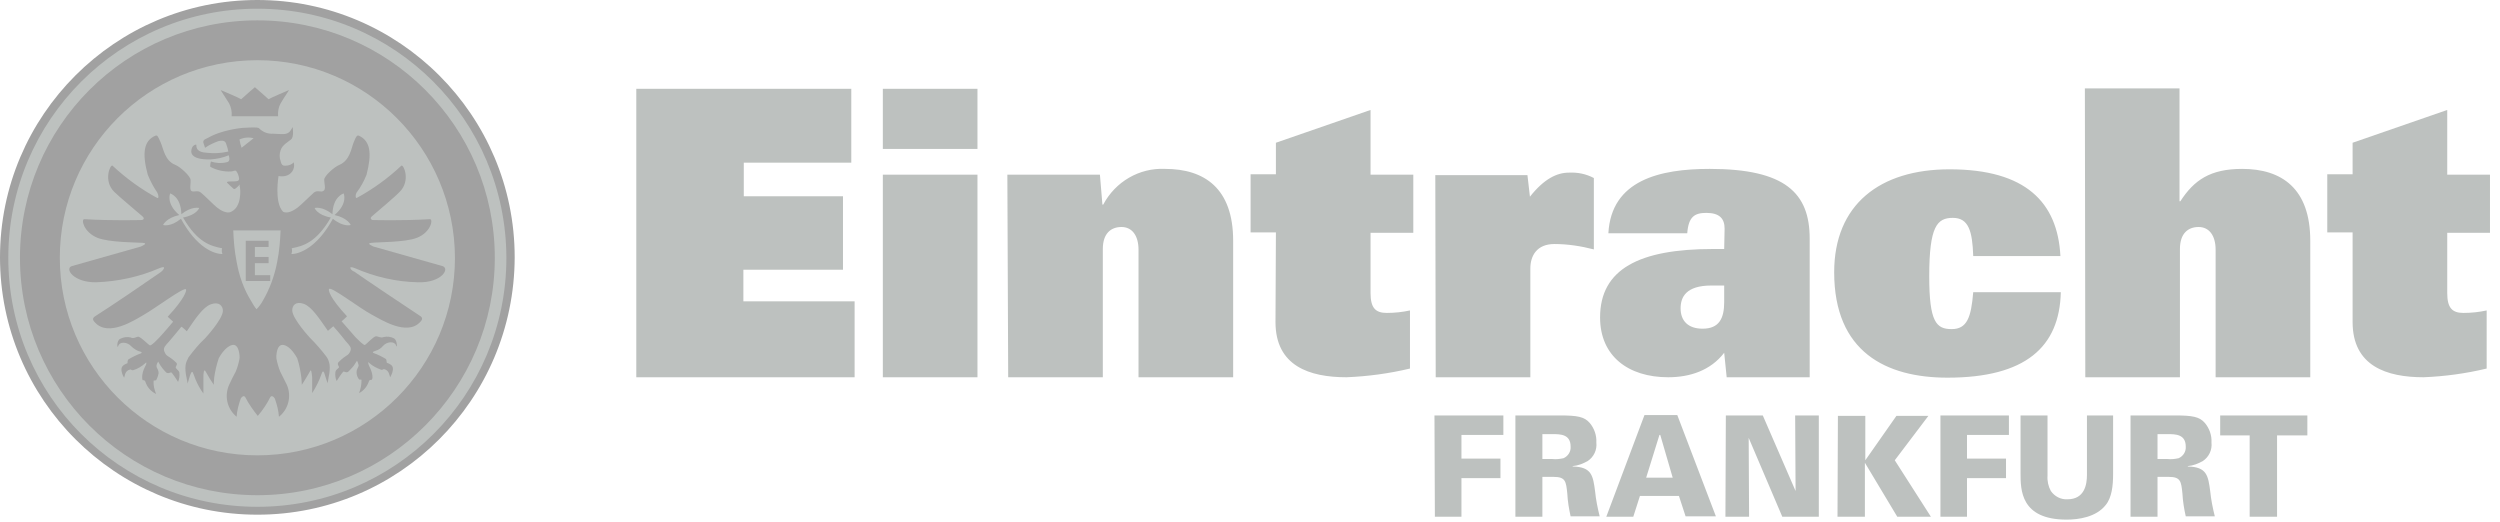 <?xml version="1.0" encoding="utf-8"?><svg width="225" height="47" viewBox="0 0 225 47" fill="none" xmlns="http://www.w3.org/2000/svg">
<path d="M202.507 46.505H204.935V39.183H207.662V37.39H199.817V39.183H202.47V46.505H202.507ZM194.177 39.071H195.073C195.783 39.071 196.717 39.071 196.717 40.192C196.754 40.64 196.493 41.051 196.082 41.238C195.746 41.312 195.409 41.35 195.073 41.312H194.177V39.071ZM191.748 46.505H194.177V42.919H195.185C196.268 42.919 196.306 43.33 196.418 44.413C196.455 45.123 196.567 45.795 196.717 46.468H199.332C199.145 45.72 198.996 44.973 198.921 44.226C198.734 42.807 198.622 42.022 196.904 41.985V41.947C197.389 41.91 197.837 41.723 198.248 41.499C198.809 41.126 199.108 40.49 199.033 39.818C199.07 39.183 198.846 38.548 198.435 38.062C197.95 37.502 197.314 37.39 195.746 37.39H191.748V46.505V46.505ZM181.849 37.39V42.582C181.849 44.077 181.849 46.766 185.996 46.766C187.079 46.766 188.648 46.542 189.507 45.459C190.067 44.786 190.179 43.703 190.179 42.657V37.39H187.826V42.732C187.826 43.628 187.602 44.936 186.07 44.936C185.473 44.973 184.912 44.674 184.576 44.189C184.352 43.778 184.24 43.292 184.277 42.807V37.39H181.849V37.39ZM174.639 46.505H177.03V43.031H180.541V41.275H177.03V39.146H180.803V37.39H174.639V46.505ZM165.375 46.505H167.84V41.648L170.754 46.505H173.78L170.53 41.424L173.556 37.427H170.679L167.878 41.424V37.427H165.412L165.375 46.505ZM155.289 46.505H157.418L157.381 39.407L160.406 46.505H163.694V37.39H161.564L161.602 44.189L158.651 37.39H155.326L155.289 46.505ZM148.154 42.993L149.349 39.146H149.424L150.544 42.993H148.154ZM144.567 46.505H146.996L147.593 44.637H151.105L151.702 46.468H154.429L150.955 37.353H148.004L144.567 46.505ZM138.814 39.071H139.711C140.421 39.071 141.355 39.071 141.355 40.192C141.392 40.64 141.131 41.051 140.72 41.238C140.383 41.312 140.047 41.35 139.711 41.312H138.814V39.071ZM136.386 46.505H138.814V42.919H139.823C140.906 42.919 140.944 43.33 141.056 44.413C141.093 45.123 141.205 45.795 141.355 46.468H143.97C143.783 45.72 143.633 44.973 143.559 44.226C143.372 42.807 143.26 42.022 141.541 41.985V41.947C142.027 41.91 142.475 41.723 142.886 41.499C143.447 41.126 143.746 40.49 143.671 39.818C143.708 39.183 143.484 38.548 143.073 38.062C142.587 37.502 141.952 37.39 140.383 37.39H136.386V46.505V46.505ZM129.139 46.505H131.53V43.031H135.041V41.275H131.53V39.146H135.303V37.39H129.102L129.139 46.505ZM211.734 28.985C211.734 32.944 214.797 33.953 218.122 33.953C220.027 33.878 221.932 33.617 223.8 33.169V27.939C223.128 28.088 222.418 28.163 221.708 28.163C220.7 28.163 220.251 27.715 220.251 26.37V20.953H224.099V15.723H220.251V9.896L211.734 12.847V15.686H209.455V20.916H211.734V28.985ZM187.677 33.953H196.194V22.41C196.194 20.991 196.941 20.43 197.875 20.43C198.809 20.43 199.406 21.177 199.406 22.485V33.953H207.924V21.663C207.924 16.956 205.346 15.2 201.797 15.2C198.921 15.2 197.464 16.209 196.231 18.114H196.156V7.953H187.639L187.677 33.953ZM185.435 23.008C185.174 18.226 182.335 15.238 175.461 15.238C169.185 15.238 165.076 18.413 165.076 24.502C165.076 31.674 169.746 33.99 175.274 33.99C182.297 33.99 185.36 31.226 185.473 26.295H177.59C177.404 28.574 177.03 29.62 175.648 29.62C174.266 29.62 173.631 28.985 173.631 24.875C173.631 20.355 174.34 19.608 175.76 19.608C177.179 19.608 177.516 20.804 177.59 23.045H185.435V23.008ZM155.177 27.192C155.177 28.648 154.728 29.582 153.234 29.582C151.927 29.582 151.254 28.873 151.254 27.752C151.254 26.743 151.74 25.697 154.018 25.697H155.177V27.192ZM155.177 22.41H154.168C147.556 22.41 144.007 24.203 144.007 28.574C144.007 32.048 146.547 33.953 150.133 33.953C152.076 33.953 153.944 33.355 155.177 31.749L155.401 33.953H162.872V21.476C162.872 17.367 160.668 15.2 153.869 15.2C149.386 15.2 145.016 16.209 144.754 20.991H151.852C151.964 19.496 152.524 19.16 153.57 19.16C154.766 19.16 155.214 19.683 155.214 20.58L155.177 22.41ZM129.214 33.953H137.731V24.166C137.731 23.045 138.291 21.962 139.898 21.962C141.093 21.962 142.289 22.148 143.447 22.447V16.022C142.737 15.649 141.99 15.499 141.205 15.537C140.122 15.537 138.964 16.097 137.694 17.703L137.47 15.761H129.177L129.214 33.953ZM114.794 28.985C114.794 32.944 117.858 33.953 121.182 33.953C123.087 33.878 125.03 33.617 126.898 33.169V27.939C126.225 28.088 125.516 28.163 124.806 28.163C123.797 28.163 123.349 27.715 123.349 26.37V20.953H127.197V15.723H123.349V9.896L114.832 12.847V15.686H112.553V20.916H114.832L114.794 28.985ZM90.737 33.953H99.254V22.41C99.254 20.991 100.001 20.43 100.935 20.43C101.869 20.43 102.467 21.177 102.467 22.485V33.953H110.984V21.663C110.984 16.956 108.406 15.2 104.858 15.2C102.541 15.088 100.375 16.358 99.291 18.413H99.217L98.993 15.723H90.662L90.737 33.953ZM79.455 13.407H87.972V7.99H79.455V13.407ZM79.455 33.953H87.972V15.723H79.455V33.953ZM57.266 33.953H76.915V27.117H66.904V24.278H75.869V17.666H66.941V14.64H76.616V7.99H57.266V33.953Z" fill="#BDC1BF"/>
<path d="M23.087 46.1C35.751 46.1 45.986 35.827 45.986 23.2C45.986 10.574 35.713 0.301 23.087 0.301C10.46 0.301 0.188 10.536 0.188 23.2C0.188 35.864 10.423 46.1 23.087 46.1Z" fill="#BDC1BF"/>
<path d="M23.161 0.784C10.796 0.784 0.747 10.796 0.747 23.198C0.747 35.601 10.759 45.612 23.161 45.612C35.563 45.612 45.575 35.601 45.575 23.198C45.537 10.796 35.526 0.784 23.161 0.784ZM23.161 46.322C10.385 46.322 0 35.937 0 23.161C0 10.385 10.385 0 23.161 0C35.937 0 46.322 10.385 46.322 23.161C46.285 35.974 35.937 46.322 23.161 46.322Z" fill="#A1A1A1"/>
<path d="M23.165 5.418C13.34 5.418 5.383 13.375 5.383 23.2C5.383 33.025 13.34 40.981 23.165 40.981C32.989 40.981 40.946 33.025 40.946 23.2C40.909 13.375 32.952 5.418 23.165 5.418ZM23.165 44.568C11.36 44.568 1.797 35.005 1.797 23.2C1.797 11.395 11.36 1.832 23.165 1.832C34.969 1.832 44.532 11.395 44.532 23.2C44.532 34.967 34.969 44.568 23.165 44.568Z" fill="#A1A1A1"/>
<path d="M31.941 24.135C33.734 24.919 35.677 25.368 37.62 25.405C39.712 25.48 40.533 24.172 39.824 23.948C39.562 23.873 33.622 22.192 33.622 22.192C33.622 22.192 32.875 21.894 33.436 21.856C33.996 21.782 36.462 21.819 37.508 21.408C38.778 20.922 39.002 19.727 38.703 19.727C36.125 19.876 33.697 19.802 33.548 19.802H33.51C33.51 19.802 33.212 19.69 33.473 19.465C33.734 19.241 35.602 17.672 35.976 17.262C36.984 16.253 36.312 14.759 36.125 14.908C34.892 16.066 33.548 17.037 32.091 17.822C31.979 17.822 31.979 17.523 32.091 17.336C32.464 16.851 32.763 16.29 32.987 15.73C33.473 13.862 33.361 12.704 32.315 12.218C32.128 12.144 32.053 12.256 31.829 12.816C31.605 13.376 31.493 14.422 30.559 14.833C30.074 15.02 29.177 15.842 29.177 16.178C29.177 16.514 29.364 17.037 29.102 17.187C28.841 17.336 28.579 17.075 28.243 17.336C27.944 17.598 27.085 18.457 26.786 18.681C26.487 18.905 25.89 19.279 25.479 19.055C24.657 18.233 25.068 15.842 25.068 15.842C25.255 15.879 25.479 15.879 25.666 15.842C26.226 15.73 26.562 15.207 26.45 14.684C26.45 14.646 26.45 14.646 26.45 14.609C26.263 14.796 26.002 14.908 25.74 14.908C25.404 14.945 25.329 14.796 25.255 14.497C25.142 14.198 25.142 13.825 25.255 13.526C25.404 13.04 25.927 12.779 26.189 12.555C26.487 12.33 26.338 11.434 26.338 11.434C26.263 11.583 26.151 11.77 26.039 11.882C25.74 12.144 25.367 12.069 24.582 12.032C24.097 12.069 23.648 11.882 23.312 11.546C23.2 11.396 22.117 11.509 21.818 11.509C21.108 11.583 20.398 11.733 19.726 11.957C19.278 12.106 18.829 12.33 18.418 12.555C18.232 12.704 18.306 12.853 18.306 12.853L18.456 13.302C18.829 13.04 19.24 12.853 19.651 12.704C20.249 12.555 20.324 12.816 20.398 13.078C20.473 13.264 20.51 13.451 20.548 13.638C19.913 13.787 19.278 13.825 18.642 13.75C17.709 13.713 17.671 13.302 17.671 13.04C17.671 12.966 17.41 13.04 17.298 13.264C17.111 13.675 17.074 14.385 18.941 14.348C19.502 14.31 20.062 14.198 20.585 13.974C20.735 14.46 20.585 14.572 20.361 14.609C19.913 14.721 19.427 14.684 18.979 14.534C18.979 14.534 18.867 14.945 18.941 15.02C19.502 15.319 20.137 15.468 20.809 15.431C20.996 15.431 21.145 15.282 21.258 15.394C21.407 15.58 21.482 15.805 21.519 16.066C21.519 16.215 21.482 16.328 21.033 16.328C20.585 16.328 20.398 16.328 20.436 16.44C20.622 16.626 20.809 16.813 21.033 17C21.145 17.112 21.594 16.589 21.594 16.589C21.556 16.664 21.556 16.776 21.594 16.851C21.631 17.037 21.78 18.606 20.809 19.055C20.436 19.279 19.801 18.905 19.539 18.681C19.24 18.457 18.381 17.56 18.082 17.336C17.783 17.075 17.447 17.336 17.223 17.187C17.036 17.037 17.186 16.477 17.148 16.178C17.148 15.879 16.252 15.02 15.766 14.833C14.832 14.46 14.72 13.414 14.459 12.816C14.197 12.218 14.16 12.144 13.973 12.218C12.927 12.667 12.778 13.825 13.301 15.73C13.525 16.29 13.824 16.851 14.16 17.336C14.272 17.56 14.309 17.859 14.16 17.822C12.703 17.037 11.321 16.029 10.125 14.908C9.939 14.759 9.266 16.253 10.275 17.262C10.686 17.672 12.516 19.204 12.815 19.465C13.114 19.727 12.778 19.802 12.778 19.802H12.74C12.591 19.802 10.163 19.876 7.585 19.727C7.286 19.727 7.51 20.885 8.78 21.408C9.826 21.819 12.292 21.819 12.852 21.856C13.413 21.894 12.665 22.192 12.665 22.192C12.665 22.192 6.726 23.873 6.464 23.948C5.792 24.172 6.614 25.442 8.668 25.405C10.611 25.33 12.553 24.919 14.347 24.135C15.094 23.836 14.645 24.359 14.496 24.471C13.375 25.256 10.088 27.497 8.556 28.468C8.332 28.618 8.295 28.767 8.556 29.029C9.752 30.336 12.068 28.842 12.964 28.319C14.01 27.721 16.551 25.816 16.737 26.04C16.812 26.115 16.663 26.825 15.094 28.506C15.243 28.655 15.43 28.805 15.579 28.954C15.579 28.954 14.832 29.851 14.309 30.411C14.085 30.635 13.637 31.121 13.487 31.083C13.375 31.046 12.703 30.336 12.441 30.299C12.292 30.299 11.993 30.523 11.769 30.373C11.47 30.299 11.134 30.336 10.835 30.486C10.461 30.635 10.536 31.494 10.648 31.121C10.76 30.747 11.433 30.747 11.806 31.158C11.993 31.345 12.217 31.494 12.479 31.606C12.703 31.644 12.815 31.718 12.703 31.793C12.292 31.942 11.918 32.129 11.545 32.353C11.433 32.54 11.508 32.578 11.47 32.69C10.985 32.876 10.835 33.063 10.985 33.586C11.022 33.736 11.097 33.848 11.171 33.997C11.246 33.848 11.209 33.362 11.732 33.25C11.769 33.25 11.881 33.325 11.956 33.325C12.367 33.213 12.74 32.989 13.076 32.69C13.226 32.503 13.188 32.802 13.076 32.951C12.665 33.736 12.815 34.221 12.852 34.221C12.89 34.221 13.002 34.184 13.076 34.333C13.226 34.819 13.562 35.23 14.048 35.454C13.898 35.08 13.786 34.669 13.824 34.259C13.898 34.221 13.973 34.259 14.048 34.221C14.16 34.034 14.235 33.81 14.272 33.586C14.272 33.25 14.085 33.138 14.085 32.951C14.085 32.802 14.16 32.652 14.235 32.54C14.347 32.764 14.496 32.989 14.645 33.175C15.019 33.586 14.982 33.661 15.393 33.511C15.467 33.474 16.028 34.371 16.028 34.371C16.14 34.109 16.177 33.81 16.14 33.511C16.102 33.362 15.953 33.287 15.841 33.138C15.729 32.989 16.028 32.839 15.878 32.652C15.094 31.905 15.019 32.167 14.795 31.644C14.645 31.307 14.907 31.083 15.206 30.747C15.915 29.888 15.915 29.925 16.326 29.402C16.513 29.514 16.588 29.626 16.812 29.813C17.597 28.655 18.269 27.646 18.979 27.385C19.726 27.123 20.062 27.534 20.062 27.983C20.025 28.767 18.456 30.448 18.456 30.448C17.895 30.971 17.41 31.569 16.962 32.167C16.849 32.391 16.737 32.615 16.7 32.876C16.663 33.213 16.7 33.586 16.775 33.922C16.849 34.259 16.887 34.52 16.887 34.52C16.887 34.52 17.111 33.698 17.186 33.586C17.335 33.287 17.372 33.586 17.597 34.147C17.783 34.595 18.008 35.006 18.306 35.417V33.96C18.306 33.586 18.344 33.1 18.53 33.474C18.755 33.885 18.979 34.259 19.24 34.632C19.24 34.632 19.24 34.333 19.278 33.997C19.352 33.399 19.502 32.802 19.689 32.241C19.801 32.017 20.324 31.158 20.921 31.046C21.519 30.934 21.594 32.055 21.556 32.279C21.482 32.69 21.37 33.063 21.22 33.437C21.145 33.549 20.697 34.445 20.622 34.632C20.174 35.641 20.436 36.799 21.295 37.509C21.332 36.948 21.482 36.388 21.668 35.865C21.78 35.678 21.967 35.566 22.079 35.753C22.378 36.35 22.789 36.911 23.2 37.434C23.648 36.911 24.022 36.35 24.321 35.753C24.433 35.566 24.62 35.678 24.732 35.865C24.918 36.388 25.068 36.948 25.105 37.509C25.964 36.836 26.263 35.641 25.815 34.632C25.74 34.445 25.255 33.549 25.217 33.437C25.068 33.063 24.956 32.69 24.881 32.279C24.844 32.055 24.881 30.934 25.516 31.046C26.151 31.158 26.637 32.054 26.749 32.241C26.936 32.802 27.048 33.399 27.122 33.997C27.16 34.333 27.16 34.632 27.16 34.632C27.421 34.259 27.645 33.848 27.87 33.474C28.019 33.1 28.056 33.586 28.094 33.96V35.379C28.355 34.968 28.579 34.557 28.766 34.109C28.99 33.549 29.028 33.25 29.177 33.549C29.214 33.661 29.476 34.483 29.476 34.483C29.476 34.483 29.551 34.221 29.588 33.885C29.663 33.549 29.7 33.175 29.663 32.839C29.625 32.578 29.551 32.353 29.401 32.129C28.953 31.532 28.43 30.934 27.907 30.411C27.907 30.411 26.338 28.73 26.301 27.945C26.301 27.497 26.599 27.086 27.347 27.348C28.056 27.609 28.729 28.655 29.513 29.776C29.737 29.589 29.849 29.477 29.999 29.365C30.41 29.851 30.447 29.851 31.12 30.71C31.418 31.046 31.68 31.27 31.53 31.606C31.306 32.092 31.232 31.83 30.447 32.615C30.298 32.839 30.597 32.989 30.485 33.1C30.372 33.213 30.223 33.287 30.186 33.474C30.148 33.773 30.186 34.034 30.298 34.296C30.298 34.296 30.858 33.399 30.933 33.437C31.344 33.586 31.269 33.511 31.68 33.1C31.867 32.914 31.979 32.69 32.128 32.465C32.203 32.578 32.24 32.727 32.278 32.876C32.278 33.063 32.091 33.175 32.091 33.511C32.091 33.736 32.166 33.96 32.315 34.147C32.427 34.184 32.464 34.147 32.539 34.184C32.539 34.595 32.464 35.006 32.315 35.379C32.763 35.155 33.062 34.744 33.212 34.296C33.286 34.147 33.324 34.221 33.436 34.184C33.548 34.147 33.622 33.698 33.212 32.914C33.137 32.764 33.099 32.465 33.212 32.652C33.548 32.951 33.921 33.138 34.332 33.287C34.444 33.287 34.519 33.213 34.556 33.213C35.042 33.325 35.042 33.81 35.117 33.96C35.191 33.848 35.229 33.698 35.303 33.549C35.453 33.026 35.341 32.839 34.818 32.652C34.781 32.578 34.818 32.503 34.743 32.316C34.37 32.092 33.996 31.905 33.585 31.756C33.51 31.681 33.585 31.644 33.809 31.569C34.071 31.494 34.295 31.345 34.482 31.121C34.855 30.71 35.528 30.71 35.64 31.083C35.752 31.457 35.789 30.635 35.453 30.448C35.154 30.299 34.855 30.262 34.519 30.336C34.295 30.448 33.996 30.262 33.847 30.262C33.622 30.262 32.95 31.009 32.838 31.046C32.726 31.083 32.24 30.598 32.016 30.373C31.53 29.813 30.746 28.917 30.746 28.917C30.933 28.767 31.082 28.618 31.232 28.468C29.663 26.787 29.513 26.078 29.625 26.003C29.812 25.779 32.352 27.721 33.398 28.282C34.295 28.767 36.611 30.262 37.806 28.991C38.068 28.73 38.031 28.58 37.806 28.431C36.275 27.422 32.987 25.218 31.867 24.434C31.643 24.396 31.194 23.836 31.941 24.135ZM26.002 8.109C26.002 8.109 24.321 8.819 24.171 8.931C23.872 8.669 23.051 7.922 22.939 7.848C22.826 7.922 22.005 8.669 21.706 8.931C21.556 8.819 19.875 8.109 19.875 8.109C19.838 8.109 20.324 8.819 20.622 9.305C20.809 9.678 20.884 10.052 20.847 10.463H25.03C24.993 10.052 25.068 9.641 25.255 9.305C25.553 8.782 26.039 8.109 26.002 8.109Z" fill="#A1A1A1"/>
<path d="M21.553 12.554C21.964 12.367 22.412 12.33 22.823 12.442L21.74 13.301C21.665 13.077 21.591 12.816 21.553 12.554ZM26.26 22.341C27.231 22.155 28.464 21.856 29.772 19.577C28.539 19.353 28.315 18.718 28.315 18.718C28.315 18.718 28.987 18.531 29.921 19.278C29.958 17.672 30.93 17.41 30.93 17.41C30.93 17.41 31.341 18.307 30.108 19.353C31.303 19.614 31.565 20.249 31.565 20.249C31.565 20.249 30.93 20.474 29.958 19.689C28.539 22.304 26.933 22.864 26.223 22.864C26.297 22.678 26.297 22.528 26.26 22.341ZM20.993 20.735C21.03 21.669 21.105 22.603 21.292 23.537C21.516 24.807 21.927 26.002 22.599 27.086C22.749 27.347 22.898 27.609 23.085 27.833C23.309 27.609 23.496 27.347 23.645 27.086C24.28 26.002 24.729 24.77 24.953 23.537C25.14 22.603 25.214 21.669 25.252 20.735C25.252 20.735 21.03 20.735 20.993 20.735ZM19.984 22.341C19.013 22.155 17.78 21.856 16.473 19.577C17.706 19.353 17.93 18.718 17.93 18.718C17.93 18.718 17.257 18.531 16.323 19.278C16.286 17.672 15.315 17.41 15.315 17.41C15.315 17.41 14.904 18.307 16.137 19.353C14.941 19.614 14.68 20.249 14.68 20.249C14.68 20.249 15.315 20.474 16.286 19.689C17.706 22.304 19.274 22.864 20.022 22.864C19.947 22.678 19.947 22.528 19.984 22.341Z" fill="#BDC1BF"/>
<path d="M24.321 25.291V24.768H22.939V23.685H24.172V23.125H22.939V22.228H24.172V21.668H22.117V25.291H24.321Z" fill="#A1A1A1"/>
</svg>
